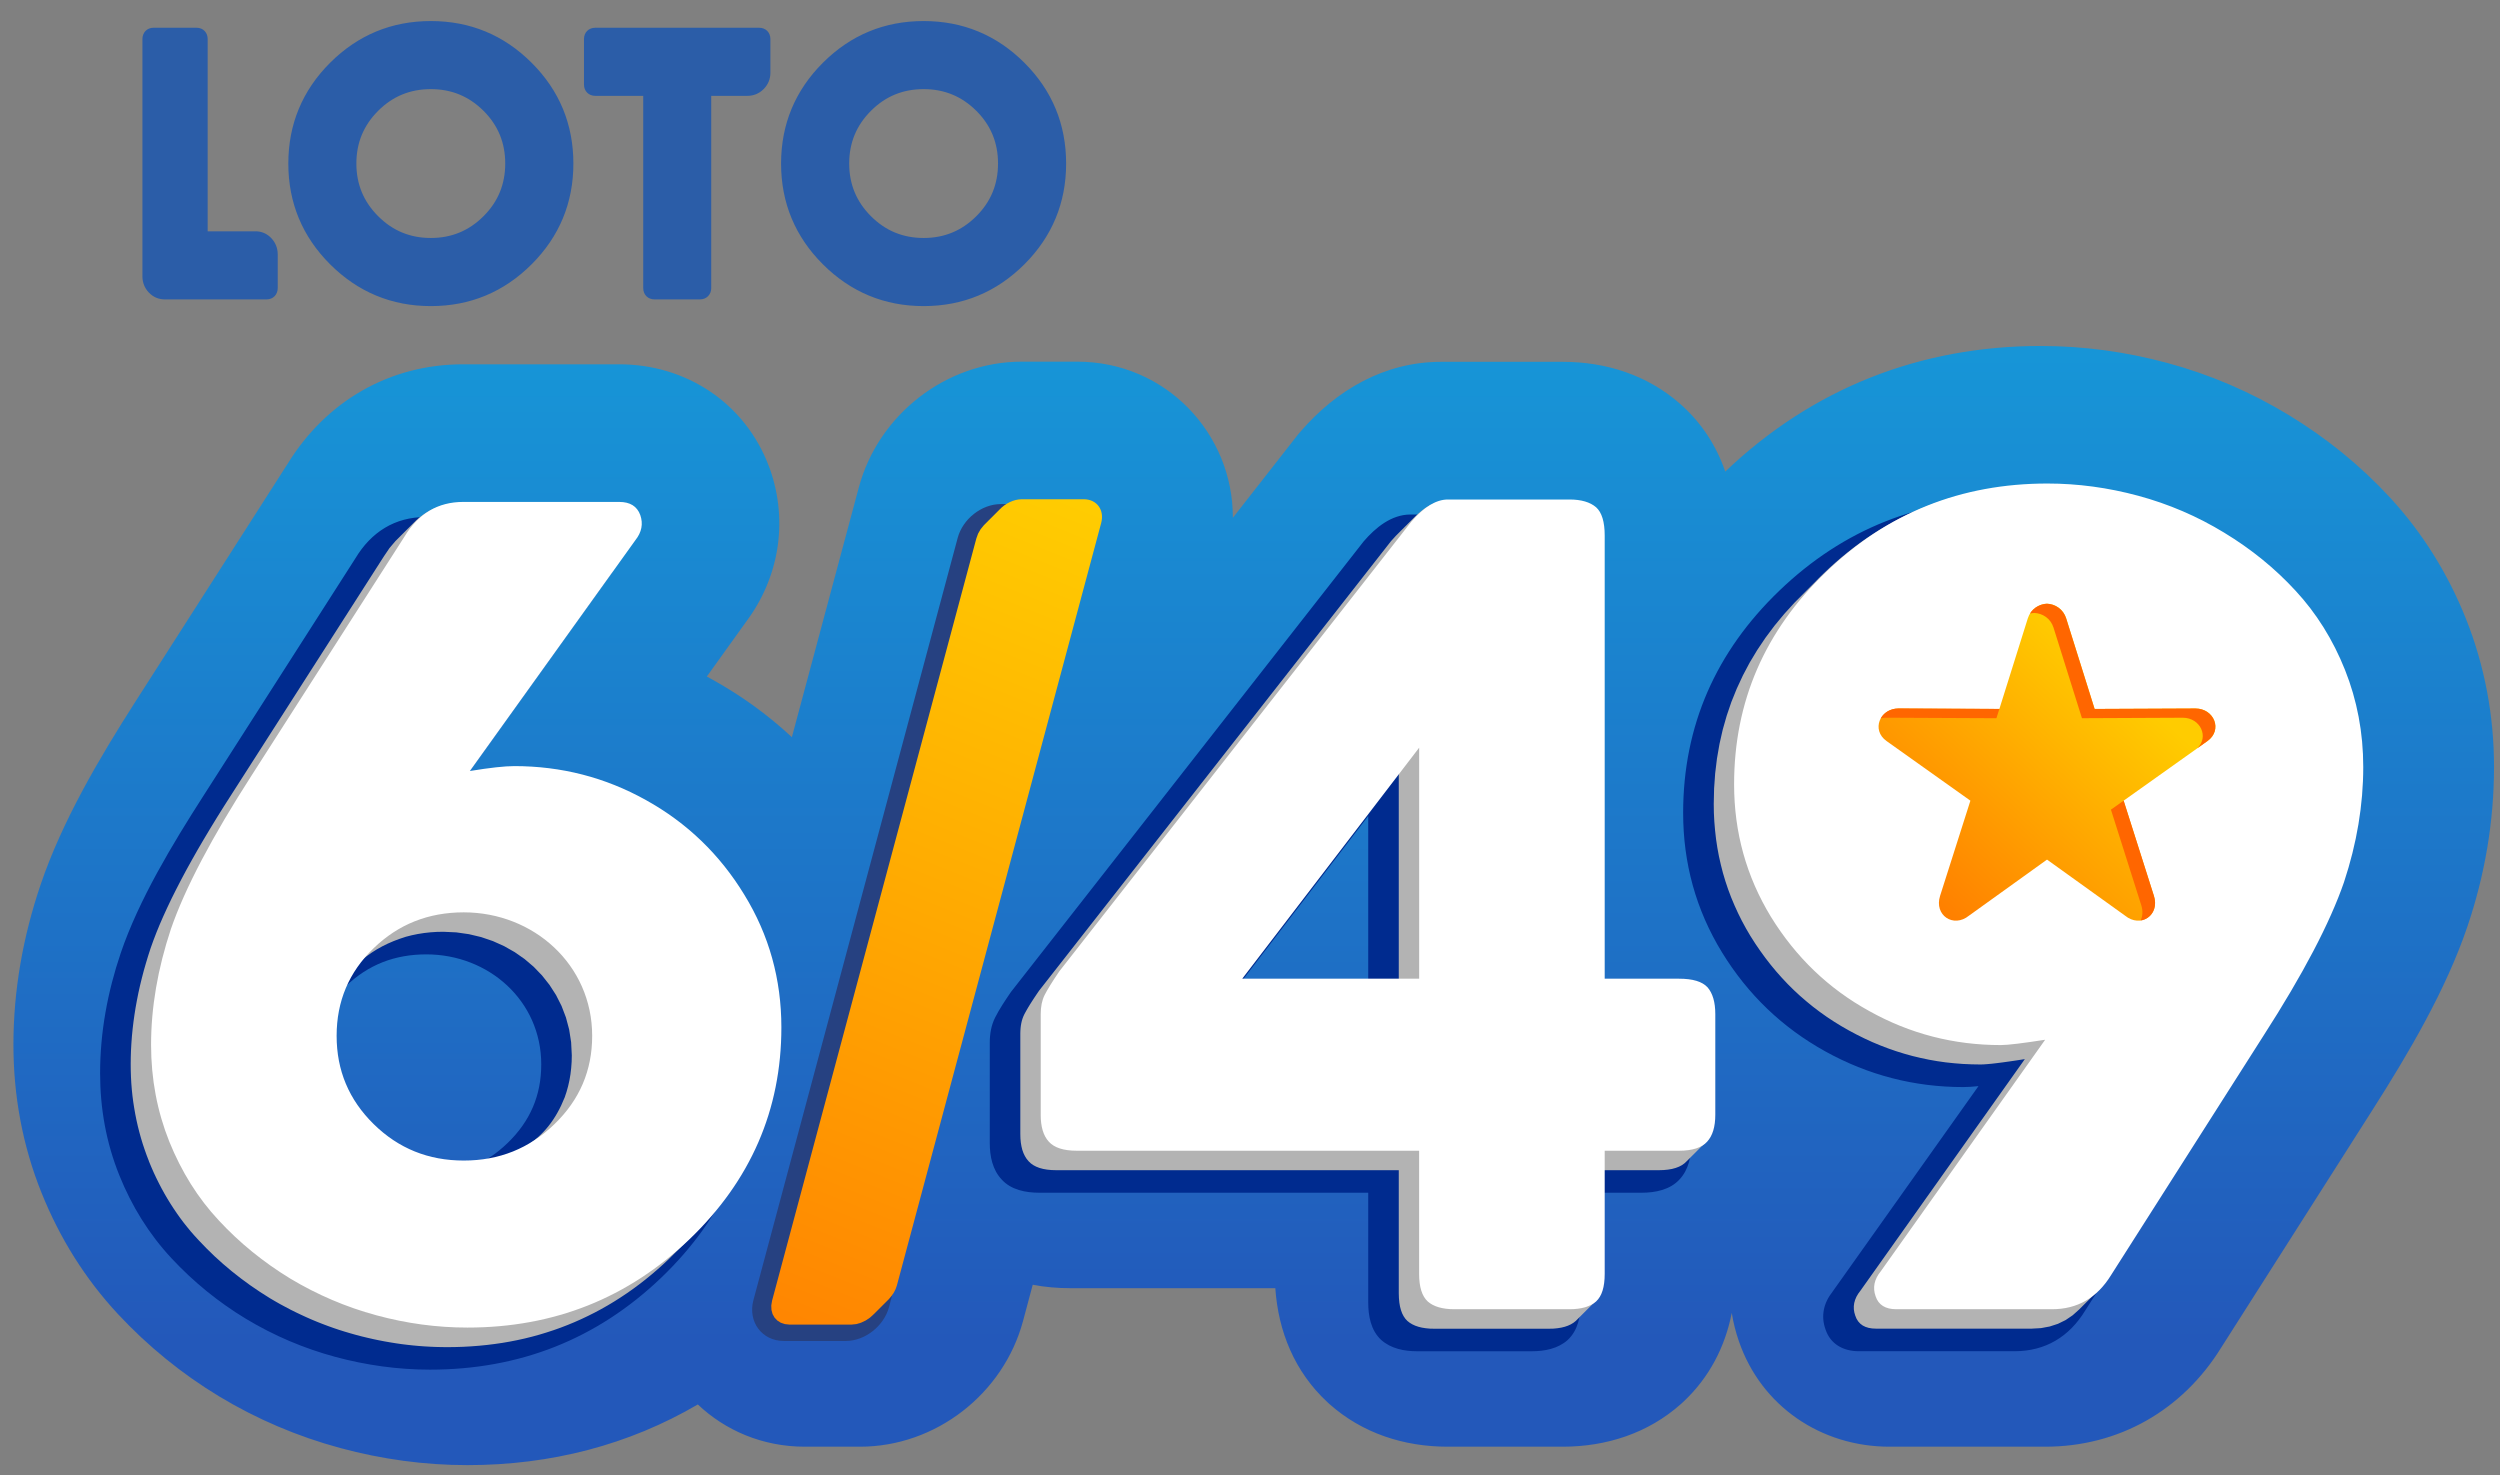 <svg width="100" height="59" viewBox="0 0 100 59" fill="none" xmlns="http://www.w3.org/2000/svg">
<rect x="0" y="0" width="100" height="59" fill="#808080" stroke="none"/>
<path fill-rule="evenodd" clip-rule="evenodd" d="M69.01 18.864C72.498 15.534 76.802 13.839 81.627 13.839C83.343 13.839 85.043 14.072 86.699 14.52C88.411 14.983 90.04 15.684 91.554 16.604C93.051 17.514 94.411 18.614 95.599 19.901C96.909 21.32 97.925 22.964 98.64 24.756C99.393 26.647 99.761 28.642 99.761 30.676C99.761 32.849 99.397 34.993 98.7 37.051C97.84 39.594 96.34 42.136 94.902 44.394L88.837 53.921C87.29 56.413 84.753 57.868 81.808 57.868H75.582C72.842 57.868 70.447 56.249 69.554 53.645C69.425 53.273 69.331 52.896 69.271 52.517C69.004 53.867 68.375 55.105 67.32 56.085L67.241 56.157C65.927 57.331 64.252 57.868 62.508 57.868H57.904C56.164 57.868 54.491 57.333 53.176 56.16L53.134 56.123L53.093 56.084C51.785 54.869 51.13 53.258 51.013 51.527H42.799C42.294 51.527 41.794 51.483 41.309 51.391L40.922 52.838C40.14 55.753 37.429 57.868 34.4 57.868H32.192C30.502 57.868 29.011 57.219 27.913 56.178C25.157 57.791 22.05 58.605 18.696 58.605C16.977 58.605 15.274 58.371 13.614 57.922C11.907 57.461 10.278 56.769 8.764 55.854C7.271 54.952 5.914 53.845 4.724 52.569C3.403 51.151 2.386 49.515 1.664 47.719C0.902 45.826 0.537 43.83 0.537 41.79C0.537 39.605 0.922 37.458 1.623 35.39C2.485 32.842 3.99 30.294 5.436 28.035L11.505 18.552C13.041 16.055 15.573 14.572 18.523 14.572H24.766C27.464 14.572 29.822 16.137 30.767 18.681L30.788 18.736L30.808 18.792C31.536 20.883 31.155 23.126 29.837 24.881L28.273 27.061C28.355 27.105 28.436 27.148 28.515 27.194C29.674 27.839 30.729 28.606 31.675 29.487L34.353 19.496C35.134 16.582 37.846 14.466 40.875 14.466H43.082C46.65 14.466 49.327 17.36 49.314 20.711L51.931 17.367L52.014 17.271C53.455 15.597 55.384 14.473 57.643 14.473H62.508C64.236 14.473 65.89 14.999 67.203 16.152C68.066 16.908 68.657 17.837 69.009 18.86L69.01 18.864Z" fill="url(#paint0_linear_17611_3632)"/>
<path fill-rule="evenodd" clip-rule="evenodd" d="M40.037 20.163H42.513C43.405 20.163 43.958 20.947 43.73 21.794L35.559 52.288C35.359 53.033 34.608 53.639 33.831 53.639H31.355C30.463 53.639 29.91 52.856 30.136 52.009L38.308 21.514C38.508 20.767 39.256 20.163 40.036 20.163H40.037Z" fill="#264181"/>
<path fill-rule="evenodd" clip-rule="evenodd" d="M73.301 51.668L79.139 43.445C78.928 43.467 78.721 43.483 78.532 43.483C76.57 43.483 74.727 43.006 73.011 42.055C71.288 41.101 69.911 39.776 68.881 38.096C67.833 36.386 67.326 34.52 67.326 32.514C67.326 29.014 68.65 26.053 71.17 23.631C73.742 21.158 76.832 19.942 80.399 19.942C81.677 19.942 82.942 20.119 84.177 20.452C85.437 20.793 86.633 21.309 87.749 21.986C88.851 22.656 89.849 23.461 90.725 24.409C91.623 25.383 92.314 26.507 92.804 27.737C93.324 29.042 93.571 30.415 93.571 31.819C93.571 33.452 93.295 35.057 92.772 36.603C92.051 38.736 90.694 40.979 89.489 42.873L83.408 52.423C82.767 53.471 81.817 54.049 80.581 54.049H74.355C73.736 54.049 73.218 53.77 73.02 53.175C72.826 52.635 72.949 52.109 73.303 51.667L73.301 51.668ZM18.469 31.277C18.675 31.259 18.88 31.247 19.076 31.247C21.038 31.247 22.892 31.72 24.605 32.674C26.329 33.634 27.706 34.965 28.735 36.648C29.782 38.361 30.296 40.23 30.296 42.237C30.296 45.734 28.973 48.689 26.452 51.105C23.872 53.577 20.77 54.786 17.2 54.786C15.918 54.786 14.651 54.609 13.414 54.276C12.153 53.935 10.953 53.425 9.836 52.751C8.735 52.086 7.736 51.272 6.86 50.331C5.956 49.36 5.267 48.241 4.773 47.011C4.248 45.708 4.004 44.34 4.004 42.935C4.004 41.292 4.302 39.681 4.828 38.127C5.55 35.994 6.909 33.749 8.121 31.858L14.215 22.335C14.847 21.284 15.79 20.681 17.027 20.681H23.27C23.892 20.681 24.398 20.96 24.623 21.568C24.812 22.113 24.698 22.636 24.352 23.073L18.469 31.278V31.277ZM63.229 39.751H65.663C66.207 39.751 66.808 39.849 67.21 40.282C67.551 40.676 67.653 41.199 67.653 41.708V45.729C67.653 46.249 67.546 46.785 67.187 47.17C66.805 47.595 66.21 47.709 65.663 47.709H63.229V52.093C63.229 52.633 63.127 53.21 62.705 53.602C62.319 53.947 61.784 54.05 61.28 54.05H56.676C56.172 54.05 55.639 53.947 55.245 53.595C54.831 53.21 54.729 52.633 54.729 52.093V47.709H41.572C41.025 47.709 40.438 47.595 40.064 47.177C39.698 46.785 39.591 46.248 39.591 45.727V41.698C39.591 41.355 39.649 41.011 39.804 40.703C39.977 40.358 40.213 40.009 40.431 39.689L40.441 39.675L54.548 21.654C55.018 21.108 55.656 20.581 56.414 20.581H61.28C61.786 20.581 62.31 20.685 62.702 21.028C63.133 21.406 63.229 22.02 63.229 22.563V39.751ZM13.824 39.457C12.936 40.316 12.506 41.34 12.506 42.576C12.506 43.819 12.942 44.85 13.827 45.722C14.727 46.607 15.793 47.024 17.053 47.024C18.322 47.024 19.394 46.602 20.307 45.718C21.203 44.851 21.65 43.822 21.65 42.576C21.65 40.028 19.545 38.175 17.053 38.175C15.797 38.175 14.728 38.583 13.824 39.457ZM49.284 39.751H54.729V32.641L49.284 39.751Z" fill="#002B8F"/>
<path fill-rule="evenodd" clip-rule="evenodd" d="M70.024 37.452L69.845 37.147L69.678 36.84L69.523 36.528L69.379 36.213L69.246 35.895L69.125 35.573L69.016 35.248L68.918 34.919L68.833 34.586L68.757 34.249L68.694 33.909L68.642 33.564L68.603 33.217L68.573 32.865L68.555 32.511L68.55 32.151L68.564 31.536L68.607 30.932L68.679 30.339L68.78 29.757L68.909 29.187L69.068 28.628L69.254 28.081L69.471 27.544L69.715 27.019L69.987 26.504L70.289 26.002L70.62 25.509L70.979 25.029L71.367 24.56L71.784 24.102L72.229 23.656L72.557 23.328C72.686 23.194 72.817 23.061 72.954 22.931C75.403 20.572 78.352 19.393 81.809 19.393C83.021 19.393 84.233 19.556 85.446 19.884C86.658 20.211 87.804 20.704 88.878 21.358C89.959 22.013 90.909 22.784 91.737 23.685C92.564 24.578 93.228 25.634 93.712 26.847C94.195 28.06 94.442 29.354 94.442 30.73C94.442 32.245 94.187 33.785 93.671 35.342C93.114 36.956 92.04 39.012 90.443 41.494L84.357 51.052C84.217 51.28 84.064 51.479 83.896 51.65L83.171 52.375L82.908 52.61L82.624 52.803L82.317 52.953L81.988 53.06L81.637 53.125L81.265 53.146H75.039L74.884 53.138L74.743 53.114L74.617 53.074L74.505 53.018L74.409 52.945L74.328 52.856L74.262 52.751L74.212 52.63L74.174 52.501L74.154 52.373L74.153 52.246L74.169 52.12L74.204 51.996L74.256 51.872L74.327 51.75L74.416 51.629L80.993 42.365L80.67 42.415L80.377 42.458L80.111 42.495L79.875 42.525L79.667 42.549L79.489 42.565L79.338 42.576L79.216 42.579L78.866 42.573L78.518 42.558L78.174 42.531L77.832 42.495L77.494 42.447L77.158 42.388L76.826 42.318L76.495 42.239L76.168 42.148L75.844 42.047L75.522 41.935L75.203 41.813L74.887 41.681L74.575 41.537L74.265 41.383L73.957 41.219L73.654 41.046L73.359 40.864L73.071 40.674L72.791 40.475L72.519 40.269L72.255 40.053L71.997 39.83L71.748 39.599L71.506 39.359L71.273 39.111L71.046 38.855L70.827 38.591L70.616 38.319L70.412 38.038L70.214 37.749L70.025 37.452H70.024ZM5.957 46.446L5.869 46.218L5.787 45.988L5.71 45.757L5.639 45.523L5.574 45.288L5.514 45.051L5.46 44.812L5.412 44.572L5.369 44.328L5.331 44.084L5.299 43.837L5.273 43.588L5.253 43.337L5.239 43.084L5.231 42.829L5.228 42.572L5.231 42.293L5.24 42.012L5.256 41.729L5.277 41.446L5.305 41.16L5.339 40.873L5.379 40.586L5.425 40.297L5.478 40.007L5.536 39.715L5.601 39.423L5.673 39.128L5.75 38.832L5.835 38.535L5.925 38.236L6.022 37.935L6.132 37.628L6.254 37.309L6.389 36.98L6.536 36.642L6.696 36.293L6.867 35.934L7.052 35.565L7.248 35.185L7.456 34.795L7.677 34.396L7.909 33.986L8.155 33.566L8.412 33.136L8.681 32.695L8.962 32.245L9.256 31.785L15.358 22.251L15.578 21.925L15.819 21.642L16.544 20.917C17.046 20.396 17.678 20.133 18.434 20.133H24.676C25.111 20.133 25.389 20.304 25.52 20.657C25.642 21.009 25.576 21.344 25.322 21.665L18.704 30.895C19.506 30.764 20.096 30.699 20.481 30.699C22.357 30.699 24.119 31.149 25.749 32.06C27.386 32.969 28.697 34.23 29.68 35.843C30.672 37.457 31.163 39.227 31.163 41.152C31.163 44.247 30.083 46.925 27.93 49.184C27.787 49.334 27.639 49.483 27.485 49.63L26.76 50.355L26.529 50.572L26.294 50.782L26.056 50.986L25.816 51.182L25.573 51.371L25.326 51.554L25.077 51.729L24.824 51.898L24.569 52.06L24.311 52.215L24.05 52.363L23.786 52.504L23.519 52.638L23.249 52.766L22.976 52.887L22.7 53.001L22.422 53.108L22.14 53.208L21.856 53.301L21.568 53.388L21.277 53.468L20.983 53.541L20.687 53.606L20.387 53.665L20.084 53.717L19.779 53.761L19.471 53.799L19.16 53.83L18.845 53.854L18.528 53.872L18.207 53.882L17.884 53.886L17.655 53.883L17.426 53.878L17.198 53.868L16.97 53.855L16.742 53.838L16.514 53.817L16.286 53.792L16.058 53.764L15.831 53.731L15.603 53.694L15.375 53.654L15.147 53.61L14.919 53.562L14.692 53.51L14.464 53.455L14.236 53.395L14.01 53.331L13.784 53.264L13.561 53.194L13.339 53.119L13.118 53.04L12.9 52.958L12.682 52.872L12.466 52.782L12.252 52.688L12.04 52.59L11.828 52.489L11.619 52.385L11.411 52.275L11.204 52.164L10.999 52.047L10.796 51.928L10.399 51.676L10.012 51.413L9.637 51.138L9.274 50.853L8.922 50.556L8.581 50.248L8.254 49.929L7.938 49.6L7.783 49.431L7.632 49.259L7.487 49.082L7.344 48.903L7.206 48.718L7.072 48.53L6.943 48.339L6.817 48.144L6.695 47.945L6.577 47.743L6.463 47.536L6.354 47.326L6.248 47.112L6.146 46.895L6.049 46.673L5.955 46.447L5.957 46.446ZM22.584 43.907L22.66 43.679L22.725 43.446L22.778 43.209L22.819 42.967L22.848 42.72L22.866 42.469L22.872 42.212L22.845 41.686L22.766 41.181L22.637 40.697L22.462 40.238L22.242 39.803L21.981 39.397L21.683 39.02L21.349 38.673L20.983 38.361L20.586 38.084L20.163 37.844L19.715 37.643L19.245 37.483L18.757 37.367L18.253 37.295L17.736 37.271L17.473 37.276L17.214 37.293L16.962 37.321L16.714 37.36L16.471 37.41L16.233 37.471C15.551 37.684 14.992 37.964 14.442 38.427C13.728 39.294 13.373 40.31 13.373 41.486C13.373 42.869 13.864 44.041 14.855 45.016C15.847 45.991 17.043 46.473 18.46 46.473C20.528 46.473 21.889 45.659 22.583 43.906L22.584 43.907ZM41.141 46.446L41.063 46.351L40.997 46.245L40.94 46.128L40.894 45.999L40.859 45.858L40.833 45.705L40.818 45.541L40.813 45.366V41.336L40.816 41.231L40.823 41.128L40.834 41.029L40.851 40.932L40.872 40.839L40.899 40.75L40.931 40.664L40.968 40.582L41.013 40.498L41.066 40.402L41.127 40.298L41.196 40.184L41.274 40.061L41.361 39.927L41.456 39.785L41.559 39.633L55.641 21.645L55.83 21.437L56.555 20.712C56.995 20.261 57.422 20.034 57.823 20.034H62.689C63.165 20.034 63.517 20.141 63.754 20.345C63.983 20.55 64.099 20.927 64.099 21.475V39.202H67.073C67.622 39.202 67.999 39.316 68.211 39.546C68.417 39.783 68.523 40.136 68.523 40.62V44.641C68.523 45.125 68.416 45.484 68.195 45.723C68.176 45.744 68.157 45.763 68.136 45.782L67.47 46.447L67.382 46.531L67.28 46.604L67.162 46.666L67.029 46.717L66.882 46.757L66.718 46.785L66.541 46.802L66.348 46.808H64.1V51.007C64.1 51.539 63.986 51.899 63.756 52.112L63.031 52.837L62.939 52.91L62.835 52.973L62.718 53.027L62.59 53.071L62.45 53.105L62.3 53.129L62.138 53.145L61.965 53.149H57.362L57.189 53.145L57.027 53.129L56.876 53.105L56.737 53.071L56.609 53.027L56.492 52.973L56.388 52.91L56.295 52.837L56.214 52.75L56.145 52.649L56.086 52.534L56.038 52.403L56 52.258L55.973 52.098L55.957 51.923L55.951 51.731V46.808H42.255L42.062 46.802L41.886 46.785L41.725 46.757L41.578 46.717L41.447 46.666L41.33 46.604L41.228 46.531L41.141 46.447V46.446ZM55.951 39.201V30.907L49.599 39.201H55.951Z" fill="#B3B3B3"/>
<path d="M69.364 31.373C69.364 28.064 70.593 25.23 73.042 22.879C75.491 20.52 78.44 19.341 81.897 19.341C83.109 19.341 84.322 19.504 85.534 19.832C86.746 20.16 87.893 20.652 88.966 21.306C90.047 21.962 90.998 22.732 91.826 23.633C92.653 24.526 93.316 25.582 93.8 26.796C94.283 28.008 94.53 29.302 94.53 30.678C94.53 32.193 94.275 33.733 93.759 35.29C93.202 36.904 92.129 38.96 90.531 41.442L84.445 51.001C83.888 51.91 83.101 52.369 82.078 52.369H75.852C75.418 52.369 75.139 52.198 75.025 51.853C74.901 51.509 74.967 51.173 75.229 50.854L81.806 41.59C80.906 41.73 80.316 41.803 80.029 41.803C78.153 41.803 76.4 41.352 74.77 40.442C73.132 39.541 71.83 38.28 70.838 36.674C69.855 35.06 69.364 33.299 69.364 31.373ZM6.043 41.793C6.043 40.303 6.305 38.763 6.837 37.158C7.394 35.544 8.475 33.488 10.072 31.006L16.175 21.471C16.732 20.545 17.518 20.077 18.526 20.077H24.768C25.203 20.077 25.481 20.249 25.611 20.601C25.734 20.954 25.668 21.29 25.414 21.609L18.796 30.84C19.598 30.709 20.189 30.644 20.573 30.644C22.449 30.644 24.211 31.094 25.84 32.004C27.478 32.913 28.789 34.175 29.772 35.788C30.764 37.402 31.255 39.171 31.255 41.096C31.255 44.396 30.026 47.223 27.577 49.573C25.119 51.924 22.163 53.103 18.698 53.103C17.478 53.103 16.265 52.94 15.053 52.611C13.841 52.283 12.694 51.792 11.614 51.145C10.54 50.491 9.581 49.712 8.754 48.819C7.918 47.926 7.263 46.877 6.772 45.665C6.288 44.453 6.043 43.166 6.043 41.79V41.793ZM14.947 37.927C13.956 38.886 13.465 40.049 13.465 41.434C13.465 42.818 13.956 43.989 14.947 44.964C15.939 45.939 17.135 46.422 18.551 46.422C19.968 46.422 21.172 45.939 22.18 44.964C23.188 43.989 23.687 42.816 23.687 41.434C23.687 38.587 21.34 36.494 18.551 36.494C17.135 36.494 15.938 36.969 14.947 37.927ZM41.629 44.587V40.557C41.629 40.271 41.678 40.016 41.784 39.803C41.891 39.591 42.087 39.271 42.373 38.853L56.455 20.864C56.962 20.275 57.453 19.98 57.913 19.98H62.778C63.254 19.98 63.607 20.087 63.844 20.291C64.073 20.496 64.188 20.873 64.188 21.421V39.148H67.162C67.711 39.148 68.088 39.262 68.301 39.492C68.506 39.729 68.612 40.082 68.612 40.566V44.587C68.612 45.071 68.505 45.43 68.284 45.669C68.072 45.906 67.695 46.029 67.162 46.029H64.188V50.953C64.188 51.485 64.074 51.845 63.844 52.058C63.615 52.264 63.254 52.369 62.778 52.369H58.175C57.699 52.369 57.339 52.264 57.109 52.058C56.88 51.845 56.765 51.485 56.765 50.953V46.029H43.069C42.537 46.029 42.168 45.906 41.955 45.669C41.734 45.431 41.628 45.071 41.628 44.587H41.629ZM49.69 39.148H56.767V29.907L49.69 39.148Z" fill="white"/>
<path fill-rule="evenodd" clip-rule="evenodd" d="M35.572 51.948L35.517 52.003L34.957 52.562L34.802 52.703L34.63 52.819L34.444 52.907L34.251 52.964L34.056 52.984H31.58L31.395 52.964L31.231 52.909L31.093 52.821L30.982 52.704L30.903 52.563L30.859 52.401L30.851 52.223L30.882 52.031L39.054 21.537L39.124 21.345L39.227 21.166L39.359 21.004L39.974 20.39C40.213 20.136 40.548 19.97 40.874 19.97H43.351C43.875 19.97 44.187 20.401 44.047 20.921L35.876 51.416C35.823 51.611 35.714 51.794 35.571 51.945L35.572 51.948Z" fill="url(#paint1_linear_17611_3632)"/>
<path d="M81.879 34.385L78.761 36.625C78.136 37.135 77.358 36.608 77.603 35.835L78.816 32.027C77.698 31.232 76.579 30.437 75.461 29.641C74.845 29.203 75.188 28.343 75.94 28.339L79.975 28.358C80.353 27.152 80.732 25.945 81.111 24.739C81.229 24.362 81.558 24.161 81.881 24.148C82.203 24.16 82.533 24.362 82.65 24.739C83.03 25.945 83.407 27.152 83.786 28.358L87.821 28.339C88.573 28.343 88.916 29.203 88.3 29.641C87.182 30.437 86.064 31.232 84.945 32.027L86.158 35.835C86.403 36.608 85.626 37.135 85.001 36.625L81.882 34.385H81.879Z" fill="url(#paint2_linear_17611_3632)"/>
<path d="M75.23 28.733C75.356 28.509 75.607 28.34 75.938 28.338L79.974 28.357L79.857 28.729L75.434 28.708C75.363 28.708 75.295 28.718 75.23 28.732V28.733ZM81.196 24.545C81.35 24.294 81.617 24.159 81.878 24.148C82.201 24.161 82.53 24.362 82.647 24.739C83.027 25.945 83.404 27.152 83.783 28.358L87.818 28.339C88.57 28.343 88.913 29.203 88.298 29.641L87.894 29.929C88.366 29.474 88.02 28.713 87.313 28.709L83.278 28.728C82.9 27.522 82.522 26.315 82.142 25.109C82.025 24.732 81.696 24.531 81.373 24.518C81.314 24.52 81.254 24.529 81.195 24.544L81.196 24.545ZM84.946 32.026L86.155 35.836C86.319 36.355 86.025 36.761 85.624 36.82C85.705 36.653 85.725 36.441 85.65 36.206L84.437 32.386L84.945 32.026H84.946Z" fill="#FF6600"/>
<path d="M8.307 9.252H10.222C10.469 9.252 10.688 9.35 10.856 9.53C11.023 9.709 11.109 9.928 11.109 10.173V11.525C11.109 11.783 10.925 11.976 10.666 11.976H6.588C6.341 11.976 6.121 11.878 5.951 11.699C5.783 11.521 5.697 11.3 5.697 11.057V1.561C5.697 1.301 5.879 1.11 6.14 1.11H7.864C8.126 1.11 8.307 1.301 8.307 1.561V9.252ZM17.235 0.842C18.804 0.842 20.155 1.402 21.265 2.511C22.377 3.62 22.935 4.972 22.935 6.542C22.935 8.111 22.375 9.463 21.265 10.572C20.155 11.681 18.805 12.244 17.235 12.244C15.664 12.244 14.316 11.681 13.204 10.572C12.094 9.463 11.533 8.111 11.533 6.542C11.533 4.972 12.094 3.62 13.204 2.511C14.316 1.401 15.664 0.842 17.235 0.842V0.842ZM25.729 3.834H23.81C23.548 3.834 23.359 3.645 23.359 3.383V1.561C23.359 1.298 23.547 1.11 23.81 1.11H30.365C30.629 1.11 30.816 1.296 30.816 1.561V2.913C30.816 3.163 30.723 3.385 30.547 3.562C30.372 3.74 30.146 3.834 29.897 3.834H28.449V11.525C28.449 11.787 28.26 11.976 27.998 11.976H26.18C25.917 11.976 25.729 11.788 25.729 11.525V3.834ZM36.946 0.842C38.515 0.842 39.866 1.402 40.976 2.511C42.087 3.62 42.645 4.972 42.645 6.542C42.645 8.111 42.086 9.463 40.976 10.572C39.866 11.681 38.515 12.244 36.946 12.244C35.375 12.244 34.026 11.681 32.915 10.572C31.805 9.463 31.243 8.111 31.243 6.542C31.243 4.972 31.805 3.62 32.915 2.511C34.026 1.401 35.375 0.842 36.946 0.842V0.842ZM19.341 4.434C18.757 3.851 18.058 3.565 17.234 3.565C16.409 3.565 15.71 3.849 15.126 4.433C14.542 5.017 14.255 5.715 14.255 6.54C14.255 7.366 14.541 8.063 15.126 8.648C15.71 9.232 16.407 9.519 17.234 9.519C18.059 9.519 18.756 9.232 19.341 8.648C19.926 8.064 20.209 7.366 20.209 6.54C20.209 5.716 19.926 5.017 19.341 4.433V4.434ZM39.053 4.434C38.469 3.851 37.77 3.565 36.946 3.565C36.121 3.565 35.422 3.849 34.838 4.433C34.254 5.017 33.968 5.715 33.968 6.54C33.968 7.366 34.254 8.063 34.838 8.648C35.422 9.232 36.12 9.519 36.946 9.519C37.771 9.519 38.468 9.232 39.053 8.648C39.638 8.064 39.921 7.366 39.921 6.54C39.921 5.716 39.638 5.017 39.053 4.433V4.434Z" fill="#2B5DA8"/>
<defs>
<linearGradient id="paint0_linear_17611_3632" x1="55.146" y1="53.676" x2="55.146" y2="14.22" gradientUnits="userSpaceOnUse">
<stop stop-color="#2358BA"/>
<stop offset="1" stop-color="#1795D7"/>
</linearGradient>
<linearGradient id="paint1_linear_17611_3632" x1="44.081" y1="19.97" x2="30.851" y2="52.984" gradientUnits="userSpaceOnUse">
<stop stop-color="#FFCD01"/>
<stop offset="1" stop-color="#FF8501"/>
</linearGradient>
<linearGradient id="paint2_linear_17611_3632" x1="83.499" y1="25.896" x2="72.813" y2="37.253" gradientUnits="userSpaceOnUse">
<stop stop-color="#FFCC00"/>
<stop offset="1" stop-color="#FF6600"/>
</linearGradient>
</defs>
</svg>
